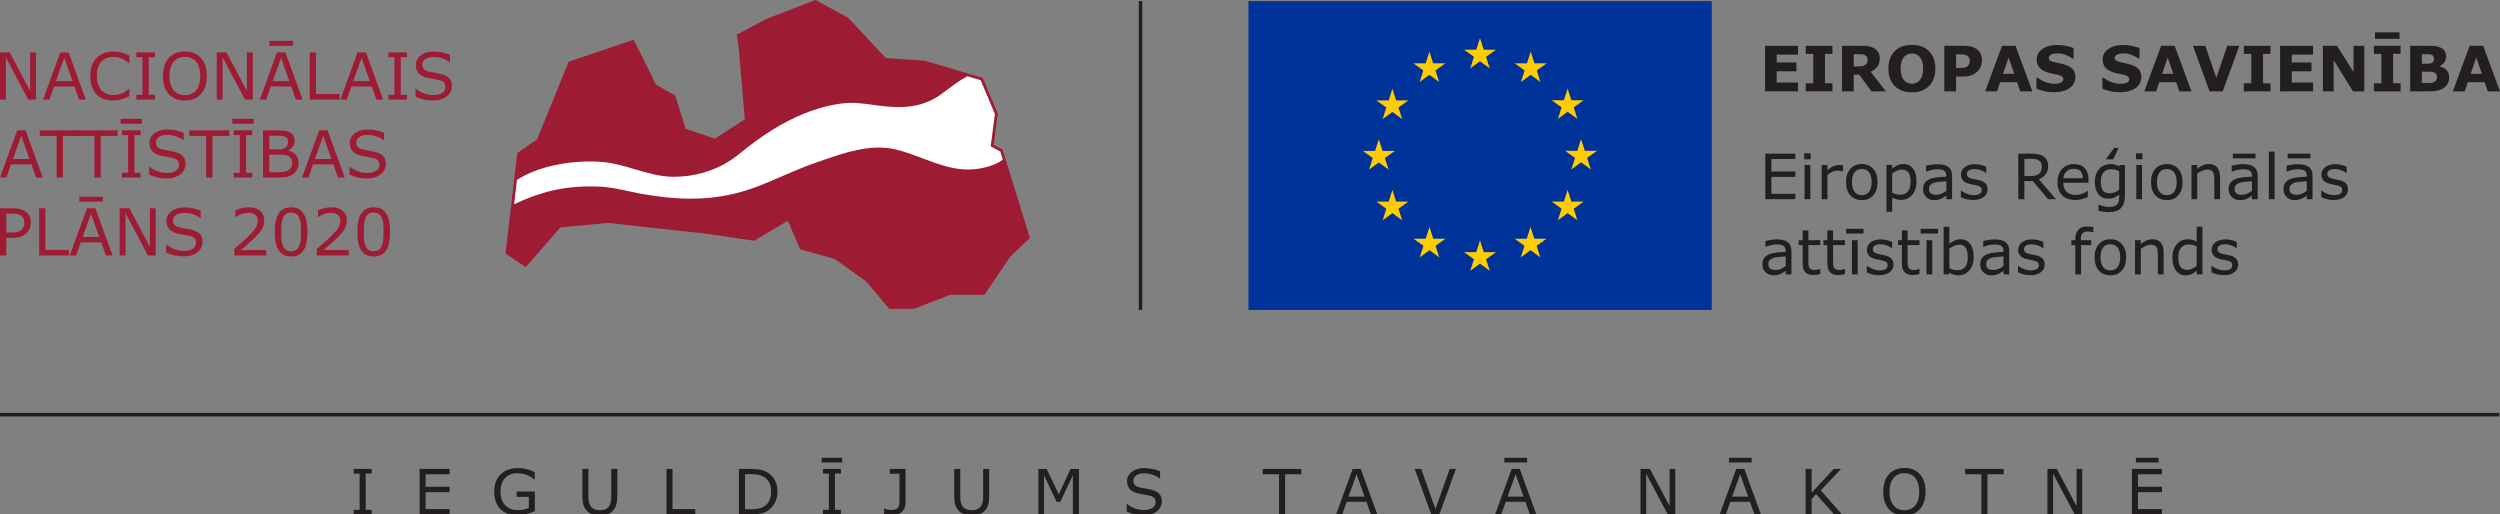 <?xml version="1.0" encoding="utf-8"?>
<!-- Generator: Adobe Illustrator 15.0.2, SVG Export Plug-In . SVG Version: 6.00 Build 0)  -->
<!DOCTYPE svg PUBLIC "-//W3C//DTD SVG 1.0//EN" "http://www.w3.org/TR/2001/REC-SVG-20010904/DTD/svg10.dtd">
<svg version="1.0" id="Layer_1" xmlns="http://www.w3.org/2000/svg" xmlns:xlink="http://www.w3.org/1999/xlink" x="0px" y="0px"
	 width="716.235px" height="147.392px" viewBox="0 0 716.235 147.392" enable-background="new 0 0 716.235 147.392"
	 xml:space="preserve">
<rect x="0" y="0" width="716.235" height="147.392" fill="#808080" stroke="none"/>
<g>
	<g>
		<rect x="357.678" y="0.316" fill="#003399" width="132.725" height="88.482"/>
		<path fill="#003399" d="M424.039,44.561"/>
	</g>
	<g>
		<polygon fill="#FFCC00" points="421.211,19.597 424.012,17.551 426.812,19.597 425.744,16.287 428.592,14.247 425.086,14.247 
			424.012,10.902 422.939,14.252 419.436,14.247 422.281,16.287 		"/>
		<polygon fill="#FFCC00" points="406.717,23.488 409.52,21.445 412.318,23.488 411.254,20.183 414.096,18.138 410.592,18.138 
			409.516,14.792 408.445,18.141 404.939,18.138 407.781,20.183 		"/>
		<polygon fill="#FFCC00" points="398.916,25.421 397.842,28.771 394.336,28.77 397.182,30.812 396.113,34.116 398.916,32.071 
			401.715,34.116 400.65,30.812 403.49,28.77 399.986,28.77 		"/>
		<polygon fill="#FFCC00" points="395.023,46.549 397.822,48.589 396.76,45.284 399.602,43.242 396.096,43.242 395.023,39.894 
			393.953,43.251 390.445,43.242 393.289,45.284 392.225,48.589 		"/>
		<polygon fill="#FFCC00" points="399.986,57.759 398.916,54.41 397.842,57.765 394.336,57.759 397.182,59.807 396.113,63.111 
			398.916,61.063 401.715,63.111 400.65,59.807 403.49,57.759 		"/>
		<polygon fill="#FFCC00" points="410.611,68.388 409.539,65.041 408.469,68.389 404.961,68.388 407.803,70.43 406.742,73.736 
			409.543,71.689 412.338,73.736 411.277,70.43 414.119,68.388 		"/>
		<polygon fill="#FFCC00" points="425.088,72.237 424.016,68.889 422.941,72.237 419.438,72.237 422.281,74.279 421.215,77.584 
			424.018,75.542 426.816,77.584 425.748,74.279 428.592,72.237 		"/>
		<polygon fill="#FFCC00" points="439.562,68.388 438.488,65.041 437.414,68.389 433.916,68.388 436.754,70.43 435.693,73.736 
			438.488,71.689 441.295,73.736 440.227,70.43 443.07,68.388 		"/>
		<polygon fill="#FFCC00" points="450.193,57.759 449.117,54.41 448.039,57.765 444.541,57.759 447.383,59.807 446.316,63.111 
			449.117,61.063 451.916,63.111 450.852,59.807 453.693,57.759 		"/>
		<polygon fill="#FFCC00" points="457.543,43.203 454.039,43.203 452.965,39.852 451.895,43.204 448.385,43.203 451.229,45.246 
			450.164,48.551 452.965,46.503 455.766,48.551 454.695,45.246 		"/>
		<polygon fill="#FFCC00" points="446.316,34.074 449.117,32.03 451.916,34.074 450.852,30.768 453.693,28.726 450.193,28.726 
			449.117,25.38 448.039,28.731 444.541,28.726 447.383,30.768 		"/>
		<polygon fill="#FFCC00" points="438.531,14.795 437.463,18.146 433.955,18.138 436.795,20.188 435.734,23.493 438.537,21.445 
			441.33,23.493 440.268,20.188 443.111,18.138 439.602,18.138 		"/>
	</g>
</g>
<g>
	<g>
		<path fill="#231F20" d="M515.108,26.179h-9.441V13.126h9.441v2.524h-6.093v2.253h5.654v2.524h-5.654v3.227h6.093V26.179z"/>
		<path fill="#231F20" d="M524.987,26.179h-7.645v-2.314h2.139V15.44h-2.139v-2.314h7.645v2.314h-2.139v8.424h2.139V26.179z"/>
		<path fill="#231F20" d="M540.302,26.179h-4.111l-3.551-4.786h-1.56v4.786h-3.349V13.126h5.646c0.771,0,1.435,0.044,1.989,0.131
			c0.556,0.088,1.075,0.278,1.561,0.57c0.491,0.292,0.881,0.671,1.171,1.135c0.289,0.465,0.434,1.048,0.434,1.749
			c0,0.965-0.224,1.751-0.671,2.358c-0.447,0.608-1.085,1.113-1.915,1.517L540.302,26.179z M535.051,17.123
			c0-0.327-0.067-0.607-0.201-0.842c-0.135-0.233-0.365-0.417-0.692-0.552c-0.229-0.094-0.494-0.15-0.798-0.171
			c-0.305-0.021-0.658-0.031-1.062-0.031h-1.218v3.516h1.034c0.537,0,0.987-0.026,1.35-0.079c0.362-0.052,0.667-0.172,0.912-0.359
			c0.233-0.181,0.404-0.381,0.513-0.601C534.997,17.785,535.051,17.491,535.051,17.123z"/>
		<path fill="#231F20" d="M554.469,19.657c0,2.08-0.596,3.732-1.788,4.957s-2.841,1.837-4.944,1.837
			c-2.099,0-3.743-0.612-4.936-1.837s-1.788-2.877-1.788-4.957c0-2.099,0.596-3.757,1.788-4.976s2.837-1.827,4.936-1.827
			c2.092,0,3.737,0.608,4.936,1.827C553.869,15.9,554.469,17.559,554.469,19.657z M550.007,22.962
			c0.327-0.397,0.569-0.866,0.728-1.407c0.157-0.54,0.236-1.176,0.236-1.906c0-0.783-0.091-1.45-0.271-1.999
			c-0.182-0.55-0.418-0.993-0.71-1.333c-0.298-0.351-0.642-0.604-1.03-0.763c-0.389-0.157-0.793-0.236-1.214-0.236
			c-0.427,0-0.829,0.076-1.206,0.228c-0.377,0.152-0.723,0.403-1.038,0.754c-0.293,0.328-0.53,0.779-0.715,1.354
			c-0.184,0.576-0.276,1.244-0.276,2.004c0,0.777,0.09,1.438,0.268,1.985c0.179,0.546,0.413,0.992,0.706,1.337
			c0.292,0.345,0.634,0.599,1.025,0.763c0.392,0.163,0.804,0.245,1.236,0.245s0.844-0.083,1.235-0.25
			C549.372,23.571,549.714,23.312,550.007,22.962z"/>
		<path fill="#231F20" d="M567.812,17.246c0,0.584-0.103,1.155-0.307,1.714c-0.205,0.558-0.497,1.027-0.877,1.407
			c-0.521,0.514-1.1,0.902-1.74,1.166c-0.64,0.263-1.437,0.395-2.389,0.395h-2.095v4.251h-3.366V13.126h5.54
			c0.83,0,1.529,0.071,2.1,0.215c0.569,0.143,1.073,0.357,1.512,0.645c0.526,0.345,0.928,0.786,1.206,1.323
			C567.673,15.847,567.812,16.492,567.812,17.246z M564.331,17.321c0-0.368-0.1-0.684-0.298-0.949s-0.43-0.45-0.692-0.556
			c-0.351-0.14-0.692-0.217-1.025-0.231c-0.334-0.015-0.777-0.022-1.333-0.022h-0.578v3.901h0.964c0.573,0,1.045-0.035,1.416-0.104
			c0.371-0.07,0.682-0.21,0.934-0.42c0.216-0.187,0.372-0.41,0.469-0.669C564.283,18.011,564.331,17.694,564.331,17.321z"/>
		<path fill="#231F20" d="M582.259,26.179h-3.477l-0.909-2.639h-4.831l-0.909,2.639h-3.393l4.822-13.053h3.874L582.259,26.179z
			 M577.063,21.147l-1.605-4.677l-1.606,4.677H577.063z"/>
		<path fill="#231F20" d="M594.584,22.076c0,1.286-0.545,2.331-1.635,3.134c-1.09,0.804-2.57,1.206-4.44,1.206
			c-1.081,0-2.023-0.096-2.827-0.285c-0.804-0.19-1.556-0.431-2.258-0.724v-3.129h0.368c0.696,0.555,1.475,0.981,2.337,1.279
			c0.861,0.298,1.69,0.447,2.485,0.447c0.204,0,0.473-0.018,0.807-0.053c0.333-0.035,0.604-0.094,0.814-0.175
			c0.258-0.105,0.47-0.237,0.636-0.395c0.167-0.158,0.25-0.392,0.25-0.701c0-0.287-0.121-0.534-0.363-0.741
			c-0.243-0.207-0.598-0.366-1.065-0.478c-0.491-0.117-1.01-0.227-1.557-0.329c-0.546-0.103-1.059-0.232-1.538-0.39
			c-1.099-0.356-1.889-0.841-2.371-1.451s-0.724-1.369-0.724-2.274c0-1.216,0.545-2.208,1.635-2.977s2.491-1.153,4.204-1.153
			c0.859,0,1.708,0.084,2.547,0.25c0.838,0.167,1.564,0.376,2.178,0.627v3.007h-0.359c-0.525-0.421-1.17-0.772-1.933-1.057
			c-0.763-0.283-1.542-0.425-2.336-0.425c-0.281,0-0.561,0.02-0.838,0.057c-0.277,0.038-0.545,0.11-0.802,0.215
			c-0.229,0.088-0.424,0.221-0.588,0.399c-0.163,0.178-0.245,0.381-0.245,0.609c0,0.345,0.132,0.609,0.395,0.793
			c0.263,0.185,0.76,0.353,1.49,0.504c0.479,0.1,0.939,0.196,1.381,0.29c0.441,0.093,0.916,0.222,1.425,0.385
			c0.999,0.328,1.736,0.773,2.213,1.337C594.346,20.444,594.584,21.177,594.584,22.076z"/>
		<path fill="#231F20" d="M613.476,22.076c0,1.286-0.545,2.331-1.635,3.134c-1.09,0.804-2.57,1.206-4.44,1.206
			c-1.081,0-2.023-0.096-2.827-0.285c-0.804-0.19-1.556-0.431-2.258-0.724v-3.129h0.368c0.696,0.555,1.475,0.981,2.337,1.279
			c0.861,0.298,1.69,0.447,2.485,0.447c0.204,0,0.473-0.018,0.807-0.053c0.333-0.035,0.604-0.094,0.814-0.175
			c0.258-0.105,0.47-0.237,0.636-0.395c0.167-0.158,0.25-0.392,0.25-0.701c0-0.287-0.121-0.534-0.363-0.741
			c-0.243-0.207-0.598-0.366-1.065-0.478c-0.491-0.117-1.01-0.227-1.557-0.329c-0.546-0.103-1.059-0.232-1.538-0.39
			c-1.099-0.356-1.889-0.841-2.371-1.451s-0.724-1.369-0.724-2.274c0-1.216,0.545-2.208,1.635-2.977s2.491-1.153,4.204-1.153
			c0.859,0,1.708,0.084,2.547,0.25c0.838,0.167,1.564,0.376,2.178,0.627v3.007h-0.359c-0.525-0.421-1.17-0.772-1.933-1.057
			c-0.763-0.283-1.542-0.425-2.336-0.425c-0.281,0-0.561,0.02-0.838,0.057c-0.277,0.038-0.545,0.11-0.802,0.215
			c-0.229,0.088-0.424,0.221-0.588,0.399c-0.163,0.178-0.245,0.381-0.245,0.609c0,0.345,0.132,0.609,0.395,0.793
			c0.263,0.185,0.76,0.353,1.49,0.504c0.479,0.1,0.939,0.196,1.381,0.29c0.441,0.093,0.916,0.222,1.425,0.385
			c0.999,0.328,1.736,0.773,2.213,1.337C613.237,20.444,613.476,21.177,613.476,22.076z"/>
		<path fill="#231F20" d="M627.844,26.179h-3.477l-0.909-2.639h-4.831l-0.909,2.639h-3.393l4.822-13.053h3.874L627.844,26.179z
			 M622.648,21.147l-1.605-4.677l-1.606,4.677H622.648z"/>
		<path fill="#231F20" d="M641.554,13.126l-4.76,13.053h-3.77l-4.761-13.053h3.537l3.155,9.163l3.154-9.163H641.554z"/>
		<path fill="#231F20" d="M650.487,26.179h-7.645v-2.314h2.139V15.44h-2.139v-2.314h7.645v2.314h-2.139v8.424h2.139V26.179z"/>
		<path fill="#231F20" d="M662.673,26.179h-9.441V13.126h9.441v2.524h-6.093v2.253h5.654v2.524h-5.654v3.227h6.093V26.179z"/>
		<path fill="#231F20" d="M677.364,26.179h-3.243l-5.541-8.959v8.959h-3.085V13.126h4.023l4.76,7.478v-7.478h3.086V26.179z"/>
		<path fill="#231F20" d="M687.753,26.179h-7.645v-2.314h2.139V15.44h-2.139v-2.314h7.645v2.314h-2.139v8.424h2.139V26.179z
			 M687.446,11.109h-7.031V9.269h7.031V11.109z"/>
		<path fill="#231F20" d="M701.665,22.182c0,0.631-0.127,1.195-0.382,1.691c-0.254,0.497-0.603,0.909-1.047,1.236
			c-0.515,0.386-1.08,0.66-1.696,0.824c-0.617,0.164-1.398,0.245-2.346,0.245h-5.697V13.126h5.066c1.052,0,1.822,0.035,2.311,0.105
			c0.487,0.069,0.971,0.225,1.45,0.464c0.497,0.252,0.866,0.589,1.109,1.013c0.242,0.424,0.363,0.907,0.363,1.451
			c0,0.631-0.166,1.188-0.499,1.67c-0.334,0.482-0.804,0.857-1.412,1.126v0.07c0.854,0.17,1.53,0.521,2.029,1.052
			C701.415,20.609,701.665,21.311,701.665,22.182z M697.352,16.816c0-0.216-0.054-0.433-0.162-0.648
			c-0.107-0.217-0.299-0.377-0.574-0.482c-0.245-0.094-0.551-0.145-0.916-0.153s-0.878-0.013-1.538-0.013h-0.315v2.761h0.525
			c0.532,0,0.985-0.009,1.359-0.026s0.669-0.075,0.885-0.175c0.304-0.135,0.503-0.309,0.597-0.521
			C697.305,17.344,697.352,17.097,697.352,16.816z M698.167,22.129c0-0.415-0.08-0.735-0.24-0.96s-0.434-0.393-0.818-0.504
			c-0.262-0.076-0.624-0.117-1.085-0.123c-0.46-0.006-0.941-0.009-1.443-0.009h-0.734v3.253h0.244c0.945,0,1.622-0.003,2.03-0.009
			s0.784-0.082,1.129-0.229c0.35-0.146,0.59-0.34,0.722-0.583C698.102,22.724,698.167,22.444,698.167,22.129z"/>
		<path fill="#231F20" d="M716.235,26.179h-3.477l-0.909-2.639h-4.831l-0.909,2.639h-3.393l4.822-13.053h3.874L716.235,26.179z
			 M711.04,21.147l-1.605-4.677l-1.606,4.677H711.04z"/>
	</g>
</g>
<g>
	<g>
		<path fill="#231F20" d="M514.356,57.067h-8.601V44.015h8.601v1.543h-6.864v3.576h6.864v1.543h-6.864v4.848h6.864V57.067z"/>
		<path fill="#231F20" d="M518.748,45.637h-1.858v-1.71h1.858V45.637z M518.643,57.067h-1.647v-9.792h1.647V57.067z"/>
		<path fill="#231F20" d="M528.015,49.072h-0.088c-0.246-0.058-0.484-0.101-0.715-0.127s-0.504-0.039-0.819-0.039
			c-0.509,0-1,0.112-1.473,0.337c-0.474,0.226-0.93,0.517-1.368,0.873v6.951h-1.647v-9.792h1.647v1.446
			c0.655-0.525,1.232-0.898,1.731-1.117c0.5-0.22,1.01-0.329,1.53-0.329c0.286,0,0.493,0.008,0.622,0.022s0.321,0.042,0.579,0.083
			V49.072z"/>
		<path fill="#231F20" d="M537.912,52.176c0,1.596-0.409,2.855-1.228,3.778c-0.818,0.924-1.914,1.386-3.287,1.386
			c-1.386,0-2.485-0.462-3.301-1.386c-0.815-0.923-1.223-2.183-1.223-3.778s0.407-2.856,1.223-3.782
			c0.815-0.927,1.915-1.39,3.301-1.39c1.373,0,2.469,0.463,3.287,1.39C537.503,49.319,537.912,50.58,537.912,52.176z
			 M536.211,52.176c0-1.268-0.248-2.21-0.745-2.827c-0.497-0.616-1.187-0.925-2.068-0.925c-0.895,0-1.589,0.309-2.082,0.925
			c-0.494,0.617-0.741,1.56-0.741,2.827c0,1.228,0.248,2.158,0.745,2.792c0.497,0.635,1.189,0.951,2.078,0.951
			c0.876,0,1.564-0.313,2.064-0.942C535.961,54.349,536.211,53.415,536.211,52.176z"/>
		<path fill="#231F20" d="M549.08,52.054c0,0.794-0.114,1.521-0.342,2.178c-0.229,0.658-0.55,1.215-0.965,1.67
			c-0.386,0.433-0.84,0.768-1.363,1.004c-0.522,0.237-1.076,0.355-1.661,0.355c-0.508,0-0.969-0.056-1.381-0.167
			c-0.411-0.11-0.831-0.283-1.258-0.517v4.103h-1.647V47.275h1.647v1.025c0.438-0.368,0.931-0.676,1.478-0.925
			c0.546-0.248,1.129-0.372,1.749-0.372c1.181,0,2.1,0.445,2.757,1.337S549.08,50.47,549.08,52.054z M547.379,52.097
			c0-1.18-0.201-2.062-0.604-2.647c-0.403-0.584-1.022-0.876-1.858-0.876c-0.474,0-0.95,0.103-1.429,0.307
			c-0.479,0.205-0.938,0.474-1.377,0.807v5.549c0.468,0.211,0.869,0.354,1.206,0.43c0.336,0.076,0.717,0.114,1.144,0.114
			c0.918,0,1.634-0.31,2.147-0.93C547.122,54.23,547.379,53.312,547.379,52.097z"/>
		<path fill="#231F20" d="M559.258,57.067h-1.64v-1.043c-0.146,0.1-0.344,0.238-0.592,0.416c-0.248,0.179-0.489,0.32-0.724,0.426
			c-0.274,0.135-0.59,0.247-0.946,0.337c-0.356,0.091-0.774,0.137-1.254,0.137c-0.883,0-1.63-0.293-2.244-0.877
			c-0.613-0.585-0.92-1.33-0.92-2.235c0-0.742,0.159-1.343,0.478-1.802s0.772-0.819,1.363-1.083c0.596-0.263,1.312-0.44,2.147-0.534
			s1.732-0.164,2.691-0.211v-0.254c0-0.374-0.065-0.684-0.197-0.929c-0.132-0.246-0.32-0.438-0.565-0.579
			c-0.234-0.135-0.515-0.225-0.842-0.271s-0.669-0.07-1.025-0.07c-0.433,0-0.915,0.057-1.446,0.171
			c-0.532,0.114-1.082,0.279-1.648,0.495h-0.088v-1.674c0.321-0.088,0.786-0.185,1.395-0.29c0.607-0.104,1.206-0.157,1.797-0.157
			c0.689,0,1.29,0.057,1.802,0.171c0.511,0.114,0.953,0.309,1.328,0.583c0.368,0.269,0.648,0.616,0.841,1.043
			c0.193,0.427,0.29,0.956,0.29,1.587V57.067z M557.618,54.657v-2.727c-0.503,0.029-1.095,0.073-1.775,0.132
			c-0.681,0.058-1.22,0.143-1.617,0.254c-0.474,0.135-0.856,0.343-1.148,0.627c-0.292,0.283-0.438,0.673-0.438,1.17
			c0,0.562,0.17,0.983,0.509,1.267c0.339,0.284,0.855,0.426,1.552,0.426c0.578,0,1.107-0.113,1.586-0.338
			C556.765,55.243,557.209,54.973,557.618,54.657z"/>
		<path fill="#231F20" d="M569.426,54.245c0,0.894-0.369,1.627-1.108,2.2c-0.74,0.572-1.749,0.859-3.029,0.859
			c-0.725,0-1.39-0.087-1.994-0.259c-0.604-0.173-1.112-0.361-1.521-0.565v-1.85h0.088c0.521,0.392,1.099,0.702,1.736,0.934
			c0.637,0.23,1.247,0.346,1.832,0.346c0.725,0,1.291-0.116,1.7-0.351c0.409-0.233,0.614-0.602,0.614-1.104
			c0-0.386-0.111-0.678-0.333-0.877c-0.223-0.198-0.649-0.368-1.28-0.508c-0.234-0.053-0.539-0.114-0.916-0.185
			c-0.377-0.069-0.721-0.146-1.03-0.228c-0.859-0.228-1.469-0.562-1.828-1.004s-0.539-0.983-0.539-1.626
			c0-0.403,0.084-0.783,0.25-1.14c0.167-0.356,0.42-0.675,0.759-0.956c0.327-0.274,0.743-0.492,1.249-0.652
			c0.505-0.161,1.07-0.241,1.696-0.241c0.584,0,1.176,0.071,1.775,0.215c0.599,0.143,1.097,0.316,1.494,0.521v1.762h-0.088
			c-0.42-0.31-0.932-0.571-1.534-0.784c-0.602-0.214-1.191-0.32-1.771-0.32c-0.602,0-1.11,0.115-1.525,0.347
			c-0.415,0.23-0.622,0.574-0.622,1.029c0,0.403,0.125,0.708,0.377,0.912c0.245,0.205,0.643,0.371,1.192,0.5
			c0.304,0.07,0.644,0.14,1.021,0.21c0.377,0.07,0.69,0.135,0.942,0.193c0.765,0.175,1.355,0.477,1.771,0.902
			C569.219,52.959,569.426,53.532,569.426,54.245z"/>
		<path fill="#231F20" d="M589.028,57.067h-2.253l-4.366-5.189h-2.445v5.189h-1.736V44.015h3.656c0.789,0,1.446,0.051,1.972,0.153
			c0.526,0.103,1,0.285,1.421,0.548c0.473,0.298,0.843,0.674,1.108,1.127c0.266,0.452,0.399,1.026,0.399,1.722
			c0,0.941-0.237,1.729-0.71,2.363c-0.474,0.634-1.126,1.111-1.955,1.433L589.028,57.067z M584.969,47.688
			c0-0.374-0.065-0.706-0.196-0.995c-0.132-0.289-0.35-0.533-0.653-0.731c-0.252-0.17-0.55-0.288-0.895-0.355
			s-0.751-0.101-1.219-0.101h-2.042v4.927h1.753c0.55,0,1.028-0.049,1.438-0.145c0.409-0.097,0.757-0.276,1.044-0.539
			c0.263-0.246,0.457-0.527,0.582-0.847C584.906,48.583,584.969,48.179,584.969,47.688z"/>
		<path fill="#231F20" d="M598.338,52.343h-7.215c0,0.602,0.091,1.126,0.271,1.573c0.182,0.447,0.43,0.814,0.745,1.101
			c0.305,0.28,0.665,0.49,1.083,0.631s0.878,0.21,1.381,0.21c0.666,0,1.337-0.133,2.012-0.398s1.155-0.527,1.442-0.784h0.087v1.797
			c-0.555,0.233-1.122,0.43-1.7,0.587c-0.578,0.158-1.187,0.237-1.823,0.237c-1.625,0-2.894-0.44-3.805-1.319
			c-0.912-0.88-1.367-2.129-1.367-3.748c0-1.602,0.437-2.872,1.311-3.813c0.873-0.94,2.023-1.411,3.449-1.411
			c1.32,0,2.339,0.386,3.055,1.157s1.074,1.867,1.074,3.287V52.343z M596.733,51.08c-0.006-0.864-0.224-1.534-0.653-2.008
			c-0.429-0.473-1.082-0.71-1.959-0.71c-0.883,0-1.585,0.261-2.108,0.78c-0.522,0.521-0.819,1.166-0.89,1.938H596.733z"/>
		<path fill="#231F20" d="M608.779,55.954c0,1.66-0.377,2.879-1.131,3.656c-0.754,0.776-1.914,1.165-3.48,1.165
			c-0.521,0-1.027-0.036-1.521-0.109c-0.493-0.073-0.98-0.177-1.459-0.311v-1.684h0.088c0.269,0.105,0.695,0.235,1.279,0.39
			c0.585,0.155,1.169,0.232,1.754,0.232c0.561,0,1.025-0.067,1.394-0.201c0.368-0.135,0.654-0.321,0.859-0.562
			c0.204-0.228,0.351-0.502,0.438-0.823c0.088-0.322,0.132-0.682,0.132-1.079v-0.894c-0.497,0.397-0.972,0.693-1.425,0.89
			c-0.453,0.195-1.029,0.294-1.731,0.294c-1.169,0-2.097-0.423-2.783-1.267c-0.687-0.845-1.03-2.036-1.03-3.573
			c0-0.841,0.119-1.567,0.355-2.178c0.236-0.611,0.56-1.139,0.969-1.583c0.38-0.414,0.842-0.737,1.385-0.968
			c0.544-0.231,1.084-0.347,1.622-0.347c0.566,0,1.042,0.057,1.425,0.171s0.787,0.288,1.214,0.521l0.105-0.421h1.543V55.954z
			 M607.131,54.376v-5.338c-0.438-0.199-0.846-0.341-1.223-0.426s-0.753-0.127-1.127-0.127c-0.905,0-1.619,0.304-2.139,0.912
			c-0.521,0.607-0.78,1.49-0.78,2.647c0,1.099,0.192,1.932,0.578,2.498s1.026,0.851,1.92,0.851c0.479,0,0.96-0.093,1.442-0.276
			C606.285,54.933,606.728,54.687,607.131,54.376z M606.981,42.375l-1.568,3.279h-2.131l2.394-3.279H606.981z"/>
		<path fill="#231F20" d="M613.793,45.637h-1.858v-1.71h1.858V45.637z M613.688,57.067h-1.647v-9.792h1.647V57.067z"/>
		<path fill="#231F20" d="M625.295,52.176c0,1.596-0.409,2.855-1.228,3.778c-0.818,0.924-1.914,1.386-3.287,1.386
			c-1.386,0-2.485-0.462-3.301-1.386c-0.815-0.923-1.223-2.183-1.223-3.778s0.407-2.856,1.223-3.782
			c0.815-0.927,1.915-1.39,3.301-1.39c1.373,0,2.469,0.463,3.287,1.39C624.886,49.319,625.295,50.58,625.295,52.176z
			 M623.594,52.176c0-1.268-0.248-2.21-0.745-2.827c-0.497-0.616-1.187-0.925-2.068-0.925c-0.895,0-1.589,0.309-2.082,0.925
			c-0.494,0.617-0.741,1.56-0.741,2.827c0,1.228,0.248,2.158,0.745,2.792c0.497,0.635,1.189,0.951,2.078,0.951
			c0.876,0,1.564-0.313,2.064-0.942C623.344,54.349,623.594,53.415,623.594,52.176z"/>
		<path fill="#231F20" d="M636.033,57.067h-1.648v-5.575c0-0.45-0.026-0.872-0.078-1.267c-0.053-0.395-0.149-0.703-0.29-0.925
			c-0.146-0.246-0.356-0.428-0.631-0.548s-0.631-0.18-1.069-0.18c-0.45,0-0.921,0.111-1.411,0.333
			c-0.491,0.222-0.962,0.506-1.412,0.851v7.311h-1.647v-9.792h1.647v1.087c0.515-0.426,1.047-0.76,1.596-0.999
			c0.55-0.239,1.113-0.359,1.692-0.359c1.058,0,1.864,0.318,2.419,0.955c0.556,0.638,0.833,1.555,0.833,2.753V57.067z"/>
		<path fill="#231F20" d="M646.816,57.067h-1.64v-1.043c-0.146,0.1-0.344,0.238-0.592,0.416c-0.248,0.179-0.489,0.32-0.724,0.426
			c-0.274,0.135-0.59,0.247-0.946,0.337c-0.356,0.091-0.774,0.137-1.254,0.137c-0.883,0-1.63-0.293-2.244-0.877
			c-0.613-0.585-0.92-1.33-0.92-2.235c0-0.742,0.159-1.343,0.478-1.802s0.772-0.819,1.363-1.083c0.596-0.263,1.312-0.44,2.147-0.534
			s1.732-0.164,2.691-0.211v-0.254c0-0.374-0.065-0.684-0.197-0.929c-0.132-0.246-0.32-0.438-0.565-0.579
			c-0.234-0.135-0.515-0.225-0.842-0.271s-0.669-0.07-1.025-0.07c-0.433,0-0.915,0.057-1.446,0.171
			c-0.532,0.114-1.082,0.279-1.648,0.495h-0.088v-1.674c0.321-0.088,0.786-0.185,1.395-0.29c0.607-0.104,1.206-0.157,1.797-0.157
			c0.689,0,1.29,0.057,1.802,0.171c0.511,0.114,0.953,0.309,1.328,0.583c0.368,0.269,0.648,0.616,0.841,1.043
			c0.193,0.427,0.29,0.956,0.29,1.587V57.067z M646.202,45.364h-6.505v-1.35h6.505V45.364z M645.177,54.657v-2.727
			c-0.503,0.029-1.095,0.073-1.775,0.132c-0.681,0.058-1.22,0.143-1.617,0.254c-0.474,0.135-0.856,0.343-1.148,0.627
			c-0.292,0.283-0.438,0.673-0.438,1.17c0,0.562,0.17,0.983,0.509,1.267c0.339,0.284,0.855,0.426,1.552,0.426
			c0.578,0,1.107-0.113,1.586-0.338C644.323,55.243,644.768,54.973,645.177,54.657z"/>
		<path fill="#231F20" d="M651.654,57.067h-1.647V43.427h1.647V57.067z"/>
		<path fill="#231F20" d="M662.525,57.067h-1.64v-1.043c-0.146,0.1-0.344,0.238-0.592,0.416c-0.248,0.179-0.489,0.32-0.724,0.426
			c-0.274,0.135-0.59,0.247-0.946,0.337c-0.356,0.091-0.774,0.137-1.254,0.137c-0.883,0-1.63-0.293-2.244-0.877
			c-0.613-0.585-0.92-1.33-0.92-2.235c0-0.742,0.159-1.343,0.478-1.802s0.772-0.819,1.363-1.083c0.596-0.263,1.312-0.44,2.147-0.534
			s1.732-0.164,2.691-0.211v-0.254c0-0.374-0.065-0.684-0.197-0.929c-0.132-0.246-0.32-0.438-0.565-0.579
			c-0.234-0.135-0.515-0.225-0.842-0.271s-0.669-0.07-1.025-0.07c-0.433,0-0.915,0.057-1.446,0.171
			c-0.532,0.114-1.082,0.279-1.648,0.495h-0.088v-1.674c0.321-0.088,0.786-0.185,1.395-0.29c0.607-0.104,1.206-0.157,1.797-0.157
			c0.689,0,1.29,0.057,1.802,0.171c0.511,0.114,0.953,0.309,1.328,0.583c0.368,0.269,0.648,0.616,0.841,1.043
			c0.193,0.427,0.29,0.956,0.29,1.587V57.067z M661.911,45.364h-6.505v-1.35h6.505V45.364z M660.886,54.657v-2.727
			c-0.503,0.029-1.095,0.073-1.775,0.132c-0.681,0.058-1.22,0.143-1.617,0.254c-0.474,0.135-0.856,0.343-1.148,0.627
			c-0.292,0.283-0.438,0.673-0.438,1.17c0,0.562,0.17,0.983,0.509,1.267c0.339,0.284,0.855,0.426,1.552,0.426
			c0.578,0,1.107-0.113,1.586-0.338C660.032,55.243,660.477,54.973,660.886,54.657z"/>
		<path fill="#231F20" d="M672.694,54.245c0,0.894-0.369,1.627-1.108,2.2c-0.74,0.572-1.749,0.859-3.029,0.859
			c-0.725,0-1.39-0.087-1.994-0.259c-0.604-0.173-1.112-0.361-1.521-0.565v-1.85h0.088c0.521,0.392,1.099,0.702,1.736,0.934
			c0.637,0.23,1.247,0.346,1.832,0.346c0.725,0,1.291-0.116,1.7-0.351c0.409-0.233,0.614-0.602,0.614-1.104
			c0-0.386-0.111-0.678-0.333-0.877c-0.223-0.198-0.649-0.368-1.28-0.508c-0.234-0.053-0.539-0.114-0.916-0.185
			c-0.377-0.069-0.721-0.146-1.03-0.228c-0.859-0.228-1.469-0.562-1.828-1.004s-0.539-0.983-0.539-1.626
			c0-0.403,0.084-0.783,0.25-1.14c0.167-0.356,0.42-0.675,0.759-0.956c0.327-0.274,0.743-0.492,1.249-0.652
			c0.505-0.161,1.07-0.241,1.696-0.241c0.584,0,1.176,0.071,1.775,0.215c0.599,0.143,1.097,0.316,1.494,0.521v1.762h-0.088
			c-0.42-0.31-0.932-0.571-1.534-0.784c-0.602-0.214-1.191-0.32-1.771-0.32c-0.602,0-1.11,0.115-1.525,0.347
			c-0.415,0.23-0.622,0.574-0.622,1.029c0,0.403,0.125,0.708,0.377,0.912c0.245,0.205,0.643,0.371,1.192,0.5
			c0.304,0.07,0.644,0.14,1.021,0.21c0.377,0.07,0.69,0.135,0.942,0.193c0.765,0.175,1.355,0.477,1.771,0.902
			C672.487,52.959,672.694,53.532,672.694,54.245z"/>
		<path fill="#231F20" d="M513.234,78.611h-1.64v-1.043c-0.146,0.1-0.344,0.237-0.592,0.416s-0.489,0.32-0.724,0.425
			c-0.274,0.135-0.59,0.247-0.946,0.338s-0.774,0.136-1.254,0.136c-0.883,0-1.63-0.292-2.244-0.876
			c-0.613-0.585-0.92-1.33-0.92-2.235c0-0.742,0.159-1.343,0.478-1.802s0.772-0.819,1.363-1.083c0.596-0.263,1.312-0.44,2.147-0.534
			s1.732-0.164,2.691-0.211v-0.254c0-0.374-0.065-0.684-0.197-0.929c-0.132-0.246-0.32-0.438-0.565-0.579
			c-0.234-0.135-0.515-0.225-0.842-0.271s-0.669-0.07-1.025-0.07c-0.433,0-0.915,0.057-1.446,0.171
			c-0.532,0.114-1.082,0.279-1.648,0.495h-0.088V69.03c0.321-0.088,0.786-0.185,1.395-0.29c0.607-0.104,1.206-0.157,1.797-0.157
			c0.689,0,1.29,0.057,1.802,0.171c0.511,0.114,0.953,0.309,1.328,0.583c0.368,0.269,0.648,0.616,0.841,1.043
			c0.193,0.427,0.29,0.956,0.29,1.587V78.611z M511.595,76.201v-2.727c-0.503,0.029-1.095,0.073-1.775,0.132
			c-0.681,0.058-1.22,0.143-1.617,0.254c-0.474,0.135-0.856,0.343-1.148,0.627c-0.292,0.283-0.438,0.673-0.438,1.17
			c0,0.562,0.17,0.983,0.509,1.267c0.339,0.284,0.855,0.426,1.552,0.426c0.578,0,1.107-0.113,1.586-0.338
			C510.741,76.787,511.186,76.517,511.595,76.201z"/>
		<path fill="#231F20" d="M521.491,78.523c-0.31,0.082-0.647,0.149-1.013,0.202s-0.69,0.078-0.978,0.078
			c-0.999,0-1.759-0.268-2.278-0.807c-0.521-0.537-0.78-1.398-0.78-2.585v-5.207h-1.113v-1.386h1.113v-2.813h1.647v2.813h3.401
			v1.386h-3.401v4.462c0,0.514,0.012,0.916,0.035,1.205s0.105,0.56,0.245,0.811c0.129,0.234,0.306,0.405,0.531,0.514
			c0.225,0.107,0.568,0.162,1.029,0.162c0.27,0,0.55-0.04,0.842-0.119c0.292-0.078,0.503-0.145,0.631-0.197h0.088V78.523z"/>
		<path fill="#231F20" d="M528.566,78.523c-0.31,0.082-0.647,0.149-1.013,0.202s-0.69,0.078-0.978,0.078
			c-0.999,0-1.759-0.268-2.278-0.807c-0.521-0.537-0.78-1.398-0.78-2.585v-5.207h-1.113v-1.386h1.113v-2.813h1.647v2.813h3.401
			v1.386h-3.401v4.462c0,0.514,0.012,0.916,0.035,1.205s0.105,0.56,0.245,0.811c0.129,0.234,0.306,0.405,0.531,0.514
			c0.225,0.107,0.568,0.162,1.029,0.162c0.27,0,0.55-0.04,0.842-0.119c0.292-0.078,0.503-0.145,0.631-0.197h0.088V78.523z"/>
		<path fill="#231F20" d="M533.896,66.908h-4.997v-1.35h4.997V66.908z M532.222,78.611h-1.647v-9.792h1.647V78.611z"/>
		<path fill="#231F20" d="M542.479,75.789c0,0.894-0.369,1.627-1.108,2.2c-0.74,0.572-1.749,0.858-3.029,0.858
			c-0.725,0-1.39-0.086-1.994-0.259c-0.604-0.172-1.112-0.36-1.521-0.564v-1.85h0.088c0.521,0.392,1.099,0.702,1.736,0.934
			c0.637,0.23,1.247,0.346,1.832,0.346c0.725,0,1.291-0.116,1.7-0.351c0.409-0.233,0.614-0.602,0.614-1.104
			c0-0.386-0.111-0.678-0.333-0.877c-0.223-0.198-0.649-0.368-1.28-0.508c-0.234-0.053-0.539-0.114-0.916-0.185
			c-0.377-0.069-0.721-0.146-1.03-0.228c-0.859-0.228-1.469-0.562-1.828-1.004s-0.539-0.983-0.539-1.626
			c0-0.403,0.084-0.783,0.25-1.14c0.167-0.356,0.42-0.675,0.759-0.956c0.327-0.274,0.743-0.492,1.249-0.652
			c0.505-0.161,1.07-0.241,1.696-0.241c0.584,0,1.176,0.071,1.775,0.215c0.599,0.143,1.097,0.316,1.494,0.521v1.762h-0.088
			c-0.42-0.31-0.932-0.571-1.534-0.784c-0.602-0.214-1.191-0.32-1.771-0.32c-0.602,0-1.11,0.115-1.525,0.347
			c-0.415,0.23-0.622,0.574-0.622,1.029c0,0.403,0.125,0.708,0.377,0.912c0.245,0.205,0.643,0.371,1.192,0.5
			c0.304,0.07,0.644,0.14,1.021,0.21c0.377,0.07,0.69,0.135,0.942,0.193c0.765,0.175,1.355,0.477,1.771,0.902
			C542.271,74.503,542.479,75.076,542.479,75.789z"/>
		<path fill="#231F20" d="M549.921,78.523c-0.31,0.082-0.647,0.149-1.013,0.202s-0.69,0.078-0.978,0.078
			c-0.999,0-1.759-0.268-2.278-0.807c-0.521-0.537-0.78-1.398-0.78-2.585v-5.207h-1.113v-1.386h1.113v-2.813h1.647v2.813h3.401
			v1.386h-3.401v4.462c0,0.514,0.012,0.916,0.035,1.205s0.105,0.56,0.245,0.811c0.129,0.234,0.306,0.405,0.531,0.514
			c0.225,0.107,0.568,0.162,1.029,0.162c0.27,0,0.55-0.04,0.842-0.119c0.292-0.078,0.503-0.145,0.631-0.197h0.088V78.523z"/>
		<path fill="#231F20" d="M555.251,66.908h-4.997v-1.35h4.997V66.908z M553.576,78.611h-1.647v-9.792h1.647V78.611z"/>
		<path fill="#231F20" d="M565.455,73.641c0,0.818-0.115,1.555-0.347,2.21c-0.23,0.654-0.542,1.203-0.934,1.647
			c-0.415,0.462-0.871,0.808-1.367,1.038c-0.497,0.231-1.043,0.347-1.64,0.347c-0.555,0-1.04-0.065-1.455-0.197
			s-0.824-0.308-1.228-0.53l-0.104,0.456h-1.543V64.971h1.647v4.874c0.462-0.379,0.953-0.69,1.473-0.934
			c0.521-0.242,1.105-0.363,1.754-0.363c1.157,0,2.07,0.444,2.739,1.332C565.12,70.769,565.455,72.022,565.455,73.641z
			 M563.754,73.685c0-1.169-0.192-2.056-0.578-2.66c-0.386-0.605-1.008-0.907-1.867-0.907c-0.479,0-0.965,0.104-1.455,0.311
			c-0.491,0.208-0.947,0.476-1.368,0.803v5.61c0.468,0.21,0.869,0.356,1.206,0.438c0.336,0.082,0.717,0.122,1.144,0.122
			c0.912,0,1.626-0.299,2.144-0.898C563.496,75.904,563.754,74.965,563.754,73.685z"/>
		<path fill="#231F20" d="M575.634,78.611h-1.64v-1.043c-0.146,0.1-0.344,0.237-0.592,0.416s-0.489,0.32-0.724,0.425
			c-0.274,0.135-0.59,0.247-0.946,0.338s-0.774,0.136-1.254,0.136c-0.883,0-1.63-0.292-2.244-0.876
			c-0.613-0.585-0.92-1.33-0.92-2.235c0-0.742,0.159-1.343,0.478-1.802s0.772-0.819,1.363-1.083c0.596-0.263,1.312-0.44,2.147-0.534
			s1.732-0.164,2.691-0.211v-0.254c0-0.374-0.065-0.684-0.197-0.929c-0.132-0.246-0.32-0.438-0.565-0.579
			c-0.234-0.135-0.515-0.225-0.842-0.271s-0.669-0.07-1.025-0.07c-0.433,0-0.915,0.057-1.446,0.171
			c-0.532,0.114-1.082,0.279-1.648,0.495h-0.088V69.03c0.321-0.088,0.786-0.185,1.395-0.29c0.607-0.104,1.206-0.157,1.797-0.157
			c0.689,0,1.29,0.057,1.802,0.171c0.511,0.114,0.953,0.309,1.328,0.583c0.368,0.269,0.648,0.616,0.841,1.043
			c0.193,0.427,0.29,0.956,0.29,1.587V78.611z M573.994,76.201v-2.727c-0.503,0.029-1.095,0.073-1.775,0.132
			c-0.681,0.058-1.22,0.143-1.617,0.254c-0.474,0.135-0.856,0.343-1.148,0.627c-0.292,0.283-0.438,0.673-0.438,1.17
			c0,0.562,0.17,0.983,0.509,1.267c0.339,0.284,0.855,0.426,1.552,0.426c0.578,0,1.107-0.113,1.586-0.338
			C573.141,76.787,573.585,76.517,573.994,76.201z"/>
		<path fill="#231F20" d="M585.802,75.789c0,0.894-0.369,1.627-1.108,2.2c-0.74,0.572-1.749,0.858-3.029,0.858
			c-0.725,0-1.39-0.086-1.994-0.259c-0.604-0.172-1.112-0.36-1.521-0.564v-1.85h0.088c0.521,0.392,1.099,0.702,1.736,0.934
			c0.637,0.23,1.247,0.346,1.832,0.346c0.725,0,1.291-0.116,1.7-0.351c0.409-0.233,0.614-0.602,0.614-1.104
			c0-0.386-0.111-0.678-0.333-0.877c-0.223-0.198-0.649-0.368-1.28-0.508c-0.234-0.053-0.539-0.114-0.916-0.185
			c-0.377-0.069-0.721-0.146-1.03-0.228c-0.859-0.228-1.469-0.562-1.828-1.004s-0.539-0.983-0.539-1.626
			c0-0.403,0.084-0.783,0.25-1.14c0.167-0.356,0.42-0.675,0.759-0.956c0.327-0.274,0.743-0.492,1.249-0.652
			c0.505-0.161,1.07-0.241,1.696-0.241c0.584,0,1.176,0.071,1.775,0.215c0.599,0.143,1.097,0.316,1.494,0.521v1.762h-0.088
			c-0.42-0.31-0.932-0.571-1.534-0.784c-0.602-0.214-1.191-0.32-1.771-0.32c-0.602,0-1.11,0.115-1.525,0.347
			c-0.415,0.23-0.622,0.574-0.622,1.029c0,0.403,0.125,0.708,0.377,0.912c0.245,0.205,0.643,0.371,1.192,0.5
			c0.304,0.07,0.644,0.14,1.021,0.21c0.377,0.07,0.69,0.135,0.942,0.193c0.765,0.175,1.355,0.477,1.771,0.902
			C585.595,74.503,585.802,75.076,585.802,75.789z"/>
		<path fill="#231F20" d="M599.74,66.566h-0.088c-0.182-0.053-0.418-0.106-0.71-0.162s-0.55-0.083-0.771-0.083
			c-0.707,0-1.22,0.156-1.539,0.469c-0.318,0.312-0.478,0.878-0.478,1.696v0.333h2.972v1.386h-2.919v8.406h-1.648v-8.406h-1.113
			v-1.386h1.113v-0.324c0-1.163,0.29-2.056,0.868-2.678c0.579-0.623,1.414-0.934,2.508-0.934c0.368,0,0.699,0.018,0.994,0.052
			c0.296,0.035,0.565,0.076,0.812,0.123V66.566z"/>
		<path fill="#231F20" d="M609.13,73.72c0,1.596-0.409,2.855-1.228,3.778s-1.914,1.385-3.287,1.385
			c-1.386,0-2.485-0.462-3.301-1.385s-1.223-2.183-1.223-3.778s0.407-2.856,1.223-3.782c0.815-0.927,1.915-1.39,3.301-1.39
			c1.373,0,2.469,0.463,3.287,1.39C608.721,70.863,609.13,72.124,609.13,73.72z M607.429,73.72c0-1.268-0.248-2.21-0.745-2.827
			c-0.497-0.616-1.187-0.925-2.068-0.925c-0.895,0-1.589,0.309-2.082,0.925c-0.494,0.617-0.741,1.56-0.741,2.827
			c0,1.228,0.248,2.158,0.745,2.792c0.497,0.635,1.189,0.951,2.078,0.951c0.876,0,1.564-0.313,2.064-0.942
			C607.179,75.893,607.429,74.959,607.429,73.72z"/>
		<path fill="#231F20" d="M619.868,78.611h-1.648v-5.575c0-0.45-0.026-0.872-0.078-1.267c-0.053-0.395-0.149-0.703-0.29-0.925
			c-0.146-0.246-0.356-0.428-0.631-0.548s-0.631-0.18-1.069-0.18c-0.45,0-0.921,0.111-1.411,0.333
			c-0.491,0.222-0.962,0.506-1.412,0.851v7.311h-1.647v-9.792h1.647v1.087c0.515-0.426,1.047-0.76,1.596-0.999
			c0.55-0.239,1.113-0.359,1.692-0.359c1.058,0,1.864,0.318,2.419,0.955c0.556,0.638,0.833,1.555,0.833,2.753V78.611z"/>
		<path fill="#231F20" d="M630.984,78.611h-1.648v-1.025c-0.474,0.409-0.968,0.728-1.481,0.955
			c-0.515,0.229-1.072,0.342-1.675,0.342c-1.169,0-2.097-0.45-2.783-1.35s-1.03-2.147-1.03-3.743c0-0.83,0.119-1.569,0.355-2.218
			s0.557-1.201,0.96-1.657c0.397-0.443,0.86-0.783,1.39-1.017c0.528-0.233,1.076-0.351,1.644-0.351c0.515,0,0.97,0.054,1.367,0.162
			s0.815,0.276,1.254,0.504v-4.243h1.648V78.611z M629.336,76.201v-5.619c-0.444-0.199-0.842-0.337-1.192-0.412
			c-0.351-0.076-0.733-0.114-1.148-0.114c-0.923,0-1.643,0.321-2.156,0.964c-0.515,0.644-0.771,1.555-0.771,2.735
			c0,1.163,0.198,2.047,0.596,2.652c0.397,0.604,1.035,0.907,1.911,0.907c0.468,0,0.941-0.104,1.421-0.312
			C628.474,76.796,628.921,76.528,629.336,76.201z"/>
		<path fill="#231F20" d="M641.223,75.789c0,0.894-0.369,1.627-1.108,2.2c-0.74,0.572-1.749,0.858-3.029,0.858
			c-0.725,0-1.39-0.086-1.994-0.259c-0.604-0.172-1.112-0.36-1.521-0.564v-1.85h0.088c0.521,0.392,1.099,0.702,1.736,0.934
			c0.637,0.23,1.247,0.346,1.832,0.346c0.725,0,1.291-0.116,1.7-0.351c0.409-0.233,0.614-0.602,0.614-1.104
			c0-0.386-0.111-0.678-0.333-0.877c-0.223-0.198-0.649-0.368-1.28-0.508c-0.234-0.053-0.539-0.114-0.916-0.185
			c-0.377-0.069-0.721-0.146-1.03-0.228c-0.859-0.228-1.469-0.562-1.828-1.004s-0.539-0.983-0.539-1.626
			c0-0.403,0.084-0.783,0.25-1.14c0.167-0.356,0.42-0.675,0.759-0.956c0.327-0.274,0.743-0.492,1.249-0.652
			c0.505-0.161,1.07-0.241,1.696-0.241c0.584,0,1.176,0.071,1.775,0.215c0.599,0.143,1.097,0.316,1.494,0.521v1.762h-0.088
			c-0.42-0.31-0.932-0.571-1.534-0.784c-0.602-0.214-1.191-0.32-1.771-0.32c-0.602,0-1.11,0.115-1.525,0.347
			c-0.415,0.23-0.622,0.574-0.622,1.029c0,0.403,0.125,0.708,0.377,0.912c0.245,0.205,0.643,0.371,1.192,0.5
			c0.304,0.07,0.644,0.14,1.021,0.21c0.377,0.07,0.69,0.135,0.942,0.193c0.765,0.175,1.355,0.477,1.771,0.902
			C641.016,74.503,641.223,75.076,641.223,75.789z"/>
	</g>
</g>
<g>
	<g>
		<path fill="#231F20" d="M106.483,147.392h-5.154v-1.332h1.709v-10.389h-1.709v-1.332h5.154v1.332h-1.709v10.389h1.709V147.392z"/>
		<path fill="#231F20" d="M128.81,147.392h-8.6v-13.053h8.6v1.543h-6.864v3.576h6.864v1.543h-6.864v4.848h6.864V147.392z"/>
		<path fill="#231F20" d="M153.222,146.428c-0.713,0.327-1.492,0.612-2.336,0.854c-0.844,0.242-1.661,0.363-2.45,0.363
			c-1.017,0-1.949-0.14-2.796-0.421c-0.847-0.28-1.569-0.701-2.165-1.262c-0.602-0.567-1.067-1.275-1.394-2.126
			s-0.491-1.846-0.491-2.985c0-2.086,0.609-3.732,1.828-4.939s2.892-1.811,5.019-1.811c0.742,0,1.5,0.09,2.275,0.268
			c0.774,0.179,1.609,0.48,2.503,0.907v2.061h-0.158c-0.181-0.141-0.444-0.324-0.789-0.553c-0.345-0.228-0.684-0.418-1.017-0.569
			c-0.403-0.182-0.86-0.332-1.372-0.452c-0.512-0.119-1.091-0.18-1.74-0.18c-1.461,0-2.617,0.47-3.467,1.407
			c-0.85,0.938-1.275,2.208-1.275,3.809c0,1.689,0.444,3.003,1.333,3.941c0.888,0.938,2.098,1.406,3.629,1.406
			c0.561,0,1.121-0.056,1.679-0.166c0.558-0.111,1.047-0.255,1.468-0.43v-3.2h-3.498v-1.525h5.216V146.428z"/>
		<path fill="#231F20" d="M176.855,142.149c0,0.946-0.104,1.772-0.312,2.477s-0.548,1.29-1.021,1.758
			c-0.45,0.444-0.976,0.769-1.578,0.973c-0.602,0.205-1.303,0.307-2.104,0.307c-0.818,0-1.531-0.108-2.139-0.324
			c-0.608-0.216-1.12-0.534-1.534-0.955c-0.474-0.479-0.814-1.058-1.021-1.736c-0.208-0.678-0.311-1.511-0.311-2.498v-7.811h1.736
			v7.898c0,0.707,0.048,1.265,0.145,1.674c0.096,0.409,0.258,0.78,0.486,1.113c0.257,0.38,0.606,0.667,1.048,0.859
			c0.441,0.192,0.971,0.289,1.591,0.289c0.625,0,1.157-0.095,1.596-0.285c0.438-0.189,0.789-0.478,1.052-0.863
			c0.228-0.333,0.39-0.714,0.487-1.144c0.096-0.43,0.145-0.963,0.145-1.6v-7.942h1.736V142.149z"/>
		<path fill="#231F20" d="M199.198,147.392h-8.258v-13.053h1.736v11.51h6.522V147.392z"/>
		<path fill="#231F20" d="M222.734,140.878c0,1.187-0.258,2.262-0.776,3.227c-0.517,0.964-1.205,1.712-2.064,2.244
			c-0.596,0.368-1.261,0.634-1.994,0.798c-0.733,0.163-1.699,0.245-2.897,0.245h-3.296v-13.053h3.261
			c1.274,0,2.287,0.092,3.038,0.275c0.751,0.185,1.387,0.438,1.907,0.759c0.888,0.555,1.581,1.294,2.078,2.218
			S222.734,139.61,222.734,140.878z M220.92,140.852c0-1.022-0.178-1.885-0.535-2.586c-0.357-0.701-0.889-1.253-1.596-1.656
			c-0.514-0.293-1.061-0.496-1.639-0.609c-0.579-0.114-1.271-0.171-2.078-0.171h-1.63v10.072h1.63c0.835,0,1.565-0.062,2.187-0.185
			c0.623-0.122,1.194-0.351,1.714-0.684c0.649-0.415,1.135-0.961,1.459-1.639C220.758,142.716,220.92,141.869,220.92,140.852z"/>
		<path fill="#231F20" d="M241.282,132.506h-5.891v-1.35h5.891V132.506z M240.914,147.392h-5.154v-1.332h1.709v-10.389h-1.709
			v-1.332h5.154v1.332h-1.709v10.389h1.709V147.392z"/>
		<path fill="#231F20" d="M259.427,143.999c0,1.146-0.349,2.028-1.047,2.647c-0.699,0.619-1.635,0.93-2.81,0.93
			c-0.281,0-0.655-0.025-1.122-0.075c-0.468-0.05-0.859-0.109-1.175-0.18v-1.622h0.096c0.24,0.082,0.535,0.167,0.886,0.255
			s0.71,0.131,1.078,0.131c0.538,0,0.966-0.061,1.284-0.184s0.554-0.298,0.706-0.526c0.158-0.233,0.259-0.52,0.303-0.858
			s0.066-0.73,0.066-1.175v-7.618h-2.762v-1.385h4.497V143.999z"/>
		<path fill="#231F20" d="M283.401,142.149c0,0.946-0.104,1.772-0.312,2.477s-0.548,1.29-1.021,1.758
			c-0.45,0.444-0.976,0.769-1.578,0.973c-0.602,0.205-1.303,0.307-2.104,0.307c-0.818,0-1.531-0.108-2.139-0.324
			c-0.608-0.216-1.12-0.534-1.534-0.955c-0.474-0.479-0.814-1.058-1.021-1.736c-0.208-0.678-0.311-1.511-0.311-2.498v-7.811h1.736
			v7.898c0,0.707,0.048,1.265,0.145,1.674c0.096,0.409,0.258,0.78,0.486,1.113c0.257,0.38,0.606,0.667,1.048,0.859
			c0.441,0.192,0.971,0.289,1.591,0.289c0.625,0,1.157-0.095,1.596-0.285c0.438-0.189,0.789-0.478,1.052-0.863
			c0.228-0.333,0.39-0.714,0.487-1.144c0.096-0.43,0.145-0.963,0.145-1.6v-7.942h1.736V142.149z"/>
		<path fill="#231F20" d="M309.111,147.392h-1.736v-11.247l-3.629,7.653h-1.035l-3.603-7.653v11.247h-1.622v-13.053h2.367
			l3.48,7.267l3.366-7.267h2.411V147.392z"/>
		<path fill="#231F20" d="M332.875,143.666c0,0.509-0.118,1.011-0.355,1.508c-0.236,0.497-0.568,0.917-0.995,1.263
			c-0.468,0.374-1.013,0.666-1.635,0.876c-0.622,0.211-1.372,0.315-2.249,0.315c-0.941,0-1.787-0.087-2.538-0.263
			c-0.751-0.175-1.516-0.436-2.292-0.78v-2.174h0.123c0.661,0.549,1.423,0.973,2.288,1.271c0.865,0.298,1.677,0.446,2.437,0.446
			c1.075,0,1.913-0.201,2.512-0.604c0.599-0.403,0.898-0.941,0.898-1.613c0-0.578-0.142-1.005-0.425-1.279
			c-0.283-0.275-0.714-0.488-1.293-0.641c-0.438-0.116-0.913-0.213-1.424-0.289c-0.512-0.076-1.054-0.172-1.626-0.289
			c-1.157-0.246-2.015-0.665-2.573-1.258c-0.558-0.594-0.837-1.366-0.837-2.319c0-1.093,0.462-1.988,1.385-2.687
			s2.095-1.048,3.515-1.048c0.917,0,1.759,0.088,2.525,0.264c0.766,0.175,1.443,0.392,2.034,0.648v2.051h-0.123
			c-0.497-0.421-1.15-0.77-1.959-1.047c-0.81-0.278-1.638-0.417-2.485-0.417c-0.929,0-1.676,0.193-2.24,0.579
			s-0.846,0.882-0.846,1.49c0,0.543,0.14,0.97,0.421,1.279c0.28,0.311,0.774,0.547,1.481,0.71c0.374,0.082,0.906,0.182,1.595,0.299
			c0.689,0.116,1.274,0.236,1.753,0.359c0.97,0.257,1.701,0.646,2.191,1.166C332.63,142.003,332.875,142.73,332.875,143.666z"/>
		<path fill="#231F20" d="M372.829,135.882h-4.664v11.51h-1.735v-11.51h-4.664v-1.543h11.063V135.882z"/>
		<path fill="#231F20" d="M394.594,147.392h-1.85l-1.28-3.638h-5.646l-1.279,3.638h-1.763l4.752-13.053h2.314L394.594,147.392z
			 M390.93,142.264l-2.288-6.408l-2.297,6.408H390.93z"/>
		<path fill="#231F20" d="M417.113,134.339l-4.751,13.053h-2.314l-4.752-13.053h1.858l4.095,11.483l4.094-11.483H417.113z"/>
		<path fill="#231F20" d="M440.158,147.392h-1.85l-1.28-3.638h-5.646l-1.279,3.638h-1.763l4.752-13.053h2.314L440.158,147.392z
			 M437.502,132.506h-6.505v-1.35h6.505V132.506z M436.494,142.264l-2.288-6.408l-2.297,6.408H436.494z"/>
		<path fill="#231F20" d="M479.954,147.392h-2.147l-6.189-11.677v11.677h-1.622v-13.053h2.691l5.646,10.659v-10.659h1.622V147.392z"
			/>
		<path fill="#231F20" d="M504.489,147.392h-1.85l-1.28-3.638h-5.646l-1.279,3.638h-1.763l4.752-13.053h2.314L504.489,147.392z
			 M501.833,132.506h-6.505v-1.35h6.505V132.506z M500.825,142.264l-2.288-6.408l-2.297,6.408H500.825z"/>
		<path fill="#231F20" d="M527.736,147.392h-2.253l-5.164-5.812l-1.297,1.386v4.427h-1.736v-13.053h1.736v6.812l6.338-6.812h2.104
			l-5.829,6.136L527.736,147.392z"/>
		<path fill="#231F20" d="M550.01,135.838c0.531,0.584,0.938,1.3,1.223,2.147c0.283,0.848,0.425,1.809,0.425,2.884
			s-0.145,2.038-0.434,2.889s-0.694,1.56-1.214,2.126c-0.538,0.591-1.174,1.034-1.907,1.332c-0.733,0.299-1.57,0.447-2.512,0.447
			c-0.917,0-1.752-0.151-2.503-0.456c-0.751-0.304-1.389-0.745-1.915-1.323s-0.931-1.289-1.214-2.13
			c-0.284-0.842-0.426-1.803-0.426-2.885c0-1.063,0.141-2.018,0.421-2.862c0.28-0.844,0.689-1.567,1.228-2.169
			c0.515-0.573,1.152-1.012,1.915-1.315s1.595-0.456,2.494-0.456c0.936,0,1.775,0.153,2.521,0.461
			C548.856,134.834,549.489,135.271,550.01,135.838z M549.852,140.869c0-1.694-0.38-3.002-1.14-3.923
			c-0.76-0.92-1.797-1.381-3.112-1.381c-1.326,0-2.368,0.461-3.125,1.381c-0.757,0.921-1.135,2.229-1.135,3.923
			c0,1.713,0.386,3.023,1.156,3.932c0.771,0.909,1.807,1.363,3.104,1.363c1.298,0,2.331-0.454,3.1-1.363
			C549.467,143.893,549.852,142.582,549.852,140.869z"/>
		<path fill="#231F20" d="M574.054,135.882h-4.664v11.51h-1.735v-11.51h-4.664v-1.543h11.063V135.882z"/>
		<path fill="#231F20" d="M596.538,147.392h-2.147l-6.189-11.677v11.677h-1.622v-13.053h2.691l5.646,10.659v-10.659h1.622V147.392z"
			/>
		<path fill="#231F20" d="M619.382,147.392h-8.601v-13.053h8.601v1.543h-6.864v3.576h6.864v1.543h-6.864v4.848h6.864V147.392z
			 M618.435,132.506h-6.505v-1.35h6.505V132.506z"/>
	</g>
</g>
<g>
	<rect x="326.252" y="0.313" fill="#231F20" width="1" height="88.485"/>
</g>
<g>
	<rect x="-0.248" y="118.299" fill="#231F20" width="716.283" height="1"/>
</g>
<g>
	<g>
		<polygon fill="#9E1B34" points="287.24,42.879 284.686,41.487 285.845,32.531 281.549,22.31 264.855,17.385 253.789,16.629 
			242.896,5.007 233.633,0 219.604,5.391 211.079,9.911 211.633,13.664 213.389,34.16 204.83,39.712 196.454,36.932 193.447,27.354 
			187.91,24.264 185.879,20.051 181.535,11.376 162.912,17.695 153.869,39.932 148.195,43.857 144.84,72.633 150.617,76.518 
			160.564,65.13 174.172,63.873 201.827,66.899 216.064,68.971 225.715,63.231 229.225,71.394 239.211,74.227 248.139,80.619 
			254.771,88.482 261.809,88.477 272.245,84.451 282.036,84.451 289.471,73.497 295.057,68.165 		"/>
		<path fill="#FFFFFF" d="M285.029,32.646l-1.13,8.739l-0.069,0.539l0.479,0.261l2.269,1.239l0.727,2.335
			c-2.333,1.702-5.977,2.745-9.856,2.807c-4.411,0.073-8.867-1.6-13.147-3.211c-2.626-0.99-5.343-2.013-8.009-2.607
			c-6.991-1.564-14.426,1.025-20.98,3.311c-0.607,0.211-1.21,0.422-1.811,0.63c-3.18,1.09-6.271,2.438-9.261,3.735
			c-4.588,1.995-9.335,4.058-14.425,5.2c-7.789,1.752-15.762,1.731-25.853-0.062c-1.276-0.226-2.587-0.51-3.854-0.785
			c-2.818-0.609-5.736-1.242-8.613-1.333c-4.875-0.149-9.106,0.199-12.949,1.072c-3.613,0.814-7.672,2.259-11.257,3.987l0.815-6.981
			c7.475-4.74,17.965-5.716,24.758-5.089c3,0.275,6.044,1.175,8.984,2.045c3.587,1.055,7.293,2.153,11.021,2.165
			c0.039,0,0.078,0,0.119,0c6.989,0,13.611-2.285,18.664-6.442c6.547-5.391,12.623-9.182,18.572-11.596
			c3.816-1.55,7.621-2.561,11.308-3.006c2.877-0.343,5.866,0.064,8.765,0.463c0.51,0.067,1.021,0.141,1.525,0.202
			c5.752,0.738,11.854,0.882,17.49-3.035c0.842-0.589,1.67-1.213,2.471-1.816c1.699-1.283,3.455-2.604,5.385-3.568l3.793,1.125
			L285.029,32.646z"/>
		<path fill="#9E1B34" d="M148.945,44.309l5.375-3.724l0.197-0.135l0.089-0.22l8.905-21.899l17.621-5.982l4.029,8.045l2.029,4.216
			l0.11,0.226l0.216,0.123l5.269,2.936l2.911,9.275l0.119,0.387l0.386,0.129l8.373,2.78l0.368,0.12l0.317-0.208l8.56-5.552
			l0.4-0.258l-0.041-0.475l-1.753-20.496l-0.005-0.023l-0.002-0.026l-0.473-3.196l7.986-4.233l13.641-5.244l8.834,4.772
			l10.801,11.525l0.215,0.229l0.312,0.023l10.979,0.747l11.715,3.46c-1.775,0.952-3.394,2.171-4.967,3.357
			c-0.797,0.601-1.625,1.225-2.455,1.805c-5.49,3.817-11.473,3.674-17.118,2.947c-0.504-0.064-1.015-0.135-1.524-0.205
			c-2.928-0.398-5.953-0.812-8.9-0.46c-3.729,0.451-7.582,1.471-11.443,3.041c-6,2.432-12.122,6.249-18.709,11.675
			c-4.982,4.102-11.535,6.325-18.443,6.325c-3.654-0.012-7.325-1.099-10.875-2.147c-2.963-0.876-6.031-1.781-9.084-2.062
			c-6.767-0.621-17.168,0.331-24.731,4.948L148.945,44.309z"/>
		<path fill="#9E1B34" d="M288.92,72.92l-0.062,0.062l-0.047,0.067l-7.191,10.605h-9.374h-0.144l-0.141,0.053l-10.303,3.979
			l-6.516,0.006l-6.398-7.585l-0.065-0.076l-0.079-0.056l-8.924-6.393l-0.113-0.085l-0.133-0.035l-9.625-2.728l-3.361-7.816
			l-0.357-0.829l-0.78,0.466l-9.404,5.587l-13.962-2.027h-0.013l-0.015-0.003l-27.653-3.026l-0.077-0.009l-0.08,0.009l-13.611,1.254
			l-0.314,0.029l-0.209,0.24l-9.49,10.86l-4.791-3.226l1.529-13.119c3.624-1.775,7.771-3.264,11.447-4.093
			c3.796-0.861,7.988-1.207,12.818-1.058c2.831,0.085,5.721,0.715,8.516,1.318c1.271,0.278,2.588,0.562,3.871,0.791
			c10.162,1.805,18.205,1.822,26.064,0.056c5.139-1.151,9.907-3.226,14.521-5.232c2.979-1.295,6.059-2.634,9.225-3.721
			c0.594-0.205,1.203-0.413,1.806-0.63c6.492-2.259,13.846-4.825,20.696-3.293c2.627,0.586,5.324,1.603,7.936,2.584
			c4.326,1.632,8.798,3.322,13.339,3.246c1.915-0.026,6.585-0.369,10.013-2.801l6.686,21.642L288.92,72.92z"/>
	</g>
	<g>
		<g>
			<path fill="#9E1B34" d="M10.318,28.541H8.093l-6.413-12.1v12.1H0V15.015h2.787l5.851,11.048V15.015h1.681V28.541z"/>
			<path fill="#9E1B34" d="M24.582,28.541h-1.918l-1.324-3.771h-5.852l-1.326,3.771h-1.826l4.924-13.526h2.399L24.582,28.541z
				 M20.785,23.227l-2.371-6.642l-2.381,6.642H20.785z"/>
			<path fill="#9E1B34" d="M37.082,27.562c-0.332,0.144-0.635,0.278-0.904,0.404c-0.27,0.129-0.622,0.261-1.057,0.401
				c-0.369,0.114-0.771,0.214-1.207,0.296c-0.432,0.082-0.906,0.123-1.428,0.123c-0.982,0-1.873-0.141-2.678-0.413
				c-0.801-0.275-1.498-0.709-2.092-1.295c-0.584-0.574-1.037-1.307-1.363-2.194c-0.328-0.888-0.492-1.919-0.492-3.094
				c0-1.116,0.16-2.109,0.473-2.988c0.315-0.879,0.771-1.62,1.365-2.227c0.574-0.586,1.27-1.034,2.084-1.345
				c0.814-0.308,1.718-0.463,2.709-0.463c0.729,0,1.453,0.088,2.178,0.264c0.723,0.176,1.529,0.486,2.412,0.926v2.136h-0.137
				c-0.744-0.624-1.483-1.078-2.217-1.362c-0.732-0.284-1.516-0.428-2.354-0.428c-0.684,0-1.299,0.111-1.848,0.331
				c-0.549,0.223-1.036,0.565-1.467,1.031c-0.419,0.454-0.742,1.028-0.977,1.723c-0.233,0.694-0.35,1.494-0.35,2.402
				c0,0.952,0.128,1.77,0.385,2.452c0.259,0.686,0.592,1.242,0.996,1.673c0.424,0.448,0.918,0.779,1.486,0.996
				c0.564,0.214,1.163,0.322,1.791,0.322c0.867,0,1.68-0.149,2.437-0.445c0.757-0.299,1.466-0.744,2.126-1.336h0.127V27.562z"/>
			<path fill="#9E1B34" d="M44.396,28.541h-5.343v-1.38h1.771V16.395h-1.771v-1.38h5.343v1.38h-1.773v10.767h1.773V28.541z"/>
			<path fill="#9E1B34" d="M57.541,16.567c0.551,0.606,0.975,1.348,1.268,2.227c0.295,0.879,0.438,1.875,0.438,2.988
				S59.1,23.895,58.8,24.776c-0.3,0.879-0.721,1.614-1.259,2.203c-0.558,0.612-1.217,1.072-1.976,1.38
				c-0.761,0.308-1.628,0.463-2.602,0.463c-0.952,0-1.817-0.158-2.595-0.472c-0.779-0.313-1.439-0.773-1.986-1.371
				c-0.545-0.601-0.963-1.336-1.256-2.209c-0.295-0.873-0.443-1.869-0.443-2.988c0-1.102,0.146-2.092,0.438-2.968
				c0.289-0.873,0.715-1.623,1.271-2.247c0.529-0.595,1.196-1.046,1.984-1.362c0.791-0.316,1.652-0.472,2.587-0.472
				c0.968,0,1.839,0.158,2.61,0.478C56.346,15.527,57.001,15.981,57.541,16.567z M57.379,21.782c0-1.755-0.396-3.111-1.182-4.066
				c-0.787-0.952-1.863-1.43-3.227-1.43c-1.373,0-2.453,0.478-3.238,1.43c-0.783,0.955-1.176,2.312-1.176,4.066
				c0,1.775,0.399,3.132,1.201,4.075c0.797,0.94,1.869,1.412,3.213,1.412c1.346,0,2.416-0.472,3.211-1.412
				C56.979,24.914,57.379,23.558,57.379,21.782z"/>
			<path fill="#9E1B34" d="M72.422,28.541h-2.227l-6.414-12.1v12.1h-1.68V15.015h2.787l5.853,11.048V15.015h1.681V28.541z"/>
			<path fill="#9E1B34" d="M86.685,28.541h-1.917l-1.328-3.771h-5.848l-1.326,3.771h-1.827l4.922-13.526h2.399L86.685,28.541z
				 M83.932,13.116h-6.738v-1.4h6.738V13.116z M82.888,23.227l-2.373-6.642l-2.379,6.642H82.888z"/>
			<path fill="#9E1B34" d="M97.295,28.541h-8.559V15.015h1.799v11.927h6.76V28.541z"/>
			<path fill="#9E1B34" d="M109.76,28.541h-1.918l-1.324-3.771h-5.854l-1.324,3.771h-1.828l4.924-13.526h2.4L109.76,28.541z
				 M105.962,23.227l-2.372-6.642l-2.379,6.642H105.962z"/>
			<path fill="#9E1B34" d="M116.58,28.541h-5.34v-1.38h1.771V16.395h-1.771v-1.38h5.34v1.38h-1.771v10.767h1.771V28.541z"/>
			<path fill="#9E1B34" d="M129.471,24.68c0,0.527-0.121,1.049-0.365,1.562c-0.246,0.516-0.59,0.952-1.031,1.31
				c-0.485,0.39-1.049,0.691-1.693,0.908c-0.646,0.217-1.423,0.328-2.332,0.328c-0.975,0-1.852-0.091-2.631-0.272
				c-0.777-0.182-1.57-0.451-2.377-0.809v-2.253h0.127c0.687,0.568,1.478,1.008,2.374,1.315c0.896,0.311,1.739,0.466,2.526,0.466
				c1.113,0,1.979-0.211,2.602-0.627c0.62-0.419,0.932-0.976,0.932-1.673c0-0.598-0.147-1.04-0.44-1.327
				c-0.294-0.284-0.741-0.507-1.341-0.662c-0.455-0.123-0.945-0.22-1.477-0.299c-0.529-0.079-1.091-0.182-1.684-0.302
				c-1.2-0.255-2.09-0.688-2.67-1.304c-0.576-0.612-0.865-1.415-0.865-2.402c0-1.134,0.479-2.06,1.436-2.786
				c0.957-0.724,2.172-1.084,3.643-1.084c0.951,0,1.822,0.091,2.617,0.272c0.793,0.182,1.496,0.407,2.107,0.674v2.124h-0.126
				c-0.517-0.437-1.192-0.797-2.032-1.084c-0.838-0.29-1.699-0.434-2.574-0.434c-0.965,0-1.738,0.199-2.324,0.601
				c-0.582,0.398-0.875,0.917-0.875,1.544c0,0.562,0.146,1.008,0.436,1.327c0.291,0.322,0.802,0.568,1.535,0.735
				c0.389,0.088,0.939,0.188,1.652,0.308c0.717,0.123,1.322,0.246,1.818,0.375c1.006,0.267,1.762,0.668,2.271,1.207
				C129.217,22.957,129.471,23.71,129.471,24.68z"/>
		</g>
		<g>
			<path fill="#9E1B34" d="M12.246,50.868H10.33l-1.328-3.771H3.153l-1.327,3.771H0l4.922-13.526H7.32L12.246,50.868z M8.449,45.551
				l-2.372-6.639l-2.38,6.639H8.449z"/>
			<path fill="#9E1B34" d="M22.857,38.938h-4.833v11.93h-1.799v-11.93h-4.834v-1.597h11.466V38.938z"/>
			<path fill="#9E1B34" d="M33.687,38.938h-4.835v11.93h-1.798v-11.93h-4.835v-1.597h11.468V38.938z"/>
			<path fill="#9E1B34" d="M40.652,35.443h-6.105v-1.4h6.105V35.443z M40.271,50.868H34.93v-1.38h1.77V38.722h-1.77v-1.38h5.342
				v1.38H38.5v10.767h1.771V50.868z"/>
			<path fill="#9E1B34" d="M53.163,47.007c0,0.527-0.123,1.046-0.369,1.564c-0.245,0.513-0.589,0.949-1.03,1.307
				c-0.484,0.387-1.049,0.688-1.693,0.908c-0.646,0.22-1.424,0.328-2.332,0.328c-0.974,0-1.852-0.094-2.631-0.275
				c-0.775-0.182-1.568-0.448-2.374-0.809v-2.25h0.126c0.684,0.568,1.477,1.008,2.373,1.315c0.896,0.311,1.736,0.463,2.523,0.463
				c1.113,0,1.982-0.208,2.605-0.627c0.619-0.416,0.928-0.976,0.928-1.67c0-0.601-0.146-1.043-0.439-1.324
				c-0.293-0.287-0.739-0.507-1.338-0.665c-0.456-0.12-0.947-0.22-1.479-0.302c-0.529-0.076-1.092-0.176-1.684-0.299
				c-1.199-0.255-2.09-0.691-2.667-1.304c-0.579-0.615-0.867-1.415-0.867-2.402c0-1.131,0.476-2.06,1.436-2.783
				c0.956-0.724,2.173-1.087,3.644-1.087c0.95,0,1.822,0.091,2.615,0.272s1.498,0.404,2.107,0.674v2.124H52.49
				c-0.516-0.437-1.19-0.797-2.029-1.087c-0.842-0.287-1.699-0.431-2.577-0.431c-0.962,0-1.735,0.199-2.321,0.601
				c-0.584,0.398-0.875,0.914-0.875,1.544c0,0.562,0.145,1.005,0.436,1.324c0.291,0.325,0.804,0.568,1.533,0.738
				c0.39,0.085,0.939,0.188,1.656,0.308c0.714,0.123,1.32,0.246,1.815,0.372c1.007,0.27,1.763,0.671,2.269,1.21
				C52.908,45.284,53.163,46.037,53.163,47.007z"/>
			<path fill="#9E1B34" d="M65.699,38.938h-4.832v11.93h-1.799v-11.93h-4.834v-1.597h11.465V38.938z"/>
			<path fill="#9E1B34" d="M72.666,35.443h-6.104v-1.4h6.104V35.443z M72.287,50.868h-5.342v-1.38h1.77V38.722h-1.77v-1.38h5.342
				v1.38h-1.773v10.767h1.773V50.868z"/>
			<path fill="#9E1B34" d="M85.549,46.708c0,0.671-0.125,1.266-0.381,1.778c-0.254,0.516-0.598,0.94-1.027,1.274
				c-0.508,0.398-1.07,0.683-1.676,0.853c-0.608,0.17-1.382,0.255-2.32,0.255h-4.797V37.342h4.006c0.986,0,1.725,0.035,2.217,0.108
				c0.49,0.073,0.959,0.226,1.41,0.454c0.492,0.261,0.854,0.595,1.078,1.005c0.225,0.407,0.336,0.896,0.336,1.468
				c0,0.639-0.162,1.189-0.49,1.638c-0.326,0.451-0.764,0.814-1.309,1.084v0.076c0.916,0.188,1.637,0.589,2.162,1.201
				C85.285,44.991,85.549,45.768,85.549,46.708z M82.523,40.611c0-0.325-0.055-0.604-0.163-0.826
				c-0.108-0.226-0.286-0.404-0.527-0.545c-0.286-0.164-0.63-0.264-1.036-0.305c-0.405-0.041-0.908-0.059-1.508-0.059h-2.144v3.905
				h2.325c0.563,0,1.012-0.029,1.344-0.085c0.334-0.059,0.644-0.179,0.926-0.36c0.285-0.182,0.488-0.416,0.604-0.703
				C82.465,41.347,82.523,41.004,82.523,40.611z M83.678,46.781c0-0.545-0.082-0.979-0.246-1.301s-0.461-0.595-0.89-0.817
				c-0.29-0.152-0.644-0.249-1.06-0.296c-0.412-0.044-0.918-0.067-1.512-0.067h-2.825v5.033h2.382c0.785,0,1.43-0.041,1.934-0.123
				c0.502-0.082,0.914-0.231,1.234-0.451c0.34-0.234,0.588-0.507,0.748-0.809C83.598,47.648,83.678,47.259,83.678,46.781z"/>
			<path fill="#9E1B34" d="M98.766,50.868h-1.915l-1.329-3.771h-5.85l-1.324,3.771H86.52l4.924-13.526h2.4L98.766,50.868z
				 M94.969,45.551l-2.371-6.639l-2.381,6.639H94.969z"/>
			<path fill="#9E1B34" d="M110.559,47.007c0,0.527-0.123,1.046-0.367,1.564c-0.246,0.513-0.59,0.949-1.03,1.307
				c-0.485,0.387-1.05,0.688-1.694,0.908s-1.422,0.328-2.331,0.328c-0.978,0-1.852-0.094-2.63-0.275
				c-0.78-0.182-1.571-0.448-2.375-0.809v-2.25h0.127c0.683,0.568,1.474,1.008,2.37,1.315c0.897,0.311,1.737,0.463,2.525,0.463
				c1.116,0,1.98-0.208,2.603-0.627c0.62-0.416,0.931-0.976,0.931-1.67c0-0.601-0.146-1.043-0.44-1.324
				c-0.293-0.287-0.738-0.507-1.34-0.665c-0.455-0.12-0.945-0.22-1.475-0.302c-0.53-0.076-1.094-0.176-1.686-0.299
				c-1.201-0.255-2.088-0.691-2.666-1.304c-0.58-0.615-0.867-1.415-0.867-2.402c0-1.131,0.477-2.06,1.432-2.783
				c0.959-0.724,2.174-1.087,3.645-1.087c0.949,0,1.822,0.091,2.617,0.272c0.793,0.182,1.495,0.404,2.107,0.674v2.124h-0.127
				c-0.516-0.437-1.189-0.797-2.029-1.087c-0.84-0.287-1.701-0.431-2.576-0.431c-0.961,0-1.738,0.199-2.322,0.601
				c-0.583,0.398-0.877,0.914-0.877,1.544c0,0.562,0.146,1.005,0.436,1.324c0.292,0.325,0.803,0.568,1.539,0.738
				c0.387,0.085,0.934,0.188,1.65,0.308c0.713,0.123,1.321,0.246,1.814,0.372c1.008,0.27,1.766,0.671,2.273,1.21
				C110.304,45.284,110.559,46.037,110.559,47.007z"/>
		</g>
		<g>
			<path fill="#9E1B34" d="M8.848,63.756c0,0.598-0.105,1.154-0.314,1.667c-0.209,0.51-0.5,0.955-0.875,1.33
				C7.19,67.222,6.64,67.57,6.004,67.802c-0.637,0.234-1.438,0.352-2.41,0.352H1.795v5.039H0V59.666h3.668
				c0.811,0,1.5,0.067,2.064,0.205c0.562,0.138,1.064,0.352,1.498,0.639c0.516,0.349,0.91,0.776,1.191,1.292
				C8.707,62.317,8.848,62.968,8.848,63.756z M6.975,63.8c0-0.466-0.082-0.873-0.244-1.216c-0.164-0.346-0.412-0.627-0.744-0.844
				c-0.291-0.19-0.624-0.325-0.998-0.407c-0.371-0.079-0.844-0.123-1.41-0.123H1.795v5.405h1.52c0.729,0,1.318-0.062,1.77-0.193
				c0.455-0.132,0.826-0.337,1.111-0.624c0.285-0.29,0.485-0.598,0.604-0.917C6.916,64.562,6.975,64.201,6.975,63.8z"/>
			<path fill="#9E1B34" d="M19.775,73.192h-8.557V59.666h1.799v11.93h6.758V73.192z"/>
			<path fill="#9E1B34" d="M32.24,73.192h-1.918l-1.328-3.768h-5.848l-1.326,3.768h-1.827l4.925-13.526h2.398L32.24,73.192z
				 M29.488,57.768h-6.742V56.37h6.742V57.768z M28.443,67.881l-2.373-6.645l-2.379,6.645H28.443z"/>
			<path fill="#9E1B34" d="M44.613,73.192h-2.226l-6.415-12.1v12.1h-1.682V59.666h2.791l5.851,11.048V59.666h1.681V73.192z"/>
			<path fill="#9E1B34" d="M58.039,69.331c0,0.53-0.121,1.052-0.369,1.562c-0.241,0.516-0.587,0.955-1.027,1.31
				c-0.485,0.39-1.053,0.691-1.697,0.911c-0.643,0.217-1.42,0.325-2.328,0.325c-0.977,0-1.852-0.091-2.63-0.272
				c-0.779-0.182-1.571-0.451-2.378-0.809v-2.253h0.129c0.684,0.568,1.476,1.008,2.372,1.318c0.896,0.308,1.735,0.463,2.524,0.463
				c1.115,0,1.98-0.208,2.603-0.627c0.621-0.419,0.931-0.973,0.931-1.673c0-0.598-0.146-1.04-0.439-1.324
				c-0.293-0.287-0.74-0.507-1.341-0.665c-0.454-0.12-0.944-0.22-1.477-0.299c-0.528-0.076-1.091-0.179-1.683-0.299
				c-1.201-0.255-2.091-0.688-2.668-1.304c-0.578-0.615-0.865-1.418-0.865-2.402c0-1.134,0.475-2.062,1.434-2.786
				c0.957-0.724,2.171-1.087,3.643-1.087c0.949,0,1.822,0.091,2.615,0.275c0.794,0.182,1.497,0.404,2.107,0.671v2.127h-0.127
				c-0.514-0.437-1.191-0.8-2.029-1.087c-0.84-0.287-1.699-0.431-2.576-0.431c-0.963,0-1.736,0.199-2.32,0.598
				c-0.584,0.401-0.877,0.917-0.877,1.547c0,0.562,0.145,1.005,0.436,1.324c0.291,0.322,0.805,0.568,1.535,0.738
				c0.387,0.082,0.939,0.185,1.654,0.308s1.321,0.246,1.818,0.372c1.003,0.267,1.76,0.671,2.271,1.21
				C57.786,67.611,58.039,68.364,58.039,69.331z"/>
			<path fill="#9E1B34" d="M76.273,73.192h-9.156v-1.898c0.636-0.542,1.273-1.09,1.91-1.635c0.641-0.545,1.234-1.087,1.787-1.626
				c1.163-1.125,1.959-2.021,2.389-2.684c0.43-0.665,0.645-1.38,0.645-2.15c0-0.7-0.232-1.251-0.695-1.646s-1.11-0.595-1.938-0.595
				c-0.555,0-1.148,0.097-1.793,0.29c-0.641,0.193-1.266,0.492-1.879,0.891h-0.09v-1.91c0.43-0.211,1.003-0.404,1.719-0.58
				c0.72-0.176,1.416-0.261,2.086-0.261c1.388,0,2.475,0.331,3.262,1.002c0.787,0.668,1.184,1.576,1.184,2.719
				c0,0.516-0.066,0.996-0.197,1.441c-0.13,0.445-0.322,0.867-0.576,1.266c-0.234,0.378-0.516,0.747-0.832,1.11
				c-0.318,0.363-0.703,0.765-1.159,1.207c-0.649,0.639-1.317,1.254-2.007,1.852c-0.689,0.595-1.338,1.146-1.936,1.655h7.277V73.192
				z"/>
			<path fill="#9E1B34" d="M88.082,66.428c0,2.426-0.378,4.21-1.141,5.344c-0.76,1.134-1.939,1.705-3.537,1.705
				c-1.623,0-2.809-0.577-3.559-1.726c-0.746-1.151-1.121-2.921-1.121-5.306c0-2.405,0.379-4.181,1.137-5.329
				c0.758-1.146,1.936-1.723,3.543-1.723c1.622,0,2.811,0.583,3.556,1.749C87.709,62.309,88.082,64.069,88.082,66.428z
				 M85.693,70.55c0.212-0.492,0.354-1.069,0.43-1.731s0.115-1.459,0.115-2.391c0-0.923-0.039-1.72-0.115-2.399
				c-0.076-0.677-0.223-1.254-0.439-1.726c-0.211-0.466-0.5-0.817-0.867-1.055s-0.838-0.354-1.412-0.354
				c-0.569,0-1.039,0.117-1.413,0.354c-0.372,0.237-0.669,0.595-0.885,1.072c-0.21,0.448-0.347,1.034-0.423,1.752
				c-0.076,0.721-0.111,1.512-0.111,2.373c0,0.943,0.031,1.734,0.098,2.37c0.067,0.636,0.208,1.204,0.426,1.705
				c0.199,0.475,0.485,0.835,0.85,1.081c0.367,0.252,0.854,0.375,1.459,0.375c0.568,0,1.041-0.12,1.416-0.354
				C85.195,71.385,85.486,71.027,85.693,70.55z"/>
			<path fill="#9E1B34" d="M99.93,73.192h-9.16v-1.898c0.639-0.542,1.276-1.09,1.915-1.635c0.638-0.545,1.233-1.087,1.786-1.626
				c1.162-1.125,1.958-2.021,2.389-2.684c0.43-0.665,0.646-1.38,0.646-2.15c0-0.7-0.234-1.251-0.696-1.646
				c-0.468-0.396-1.11-0.595-1.94-0.595c-0.551,0-1.148,0.097-1.789,0.29c-0.643,0.193-1.27,0.492-1.881,0.891h-0.091v-1.91
				c0.429-0.211,1.003-0.404,1.722-0.58c0.716-0.176,1.413-0.261,2.084-0.261c1.387,0,2.475,0.331,3.261,1.002
				c0.788,0.668,1.183,1.576,1.183,2.719c0,0.516-0.068,0.996-0.197,1.441s-0.322,0.867-0.575,1.266
				c-0.234,0.378-0.515,0.747-0.831,1.11c-0.317,0.363-0.704,0.765-1.16,1.207c-0.646,0.639-1.314,1.254-2.006,1.852
				c-0.691,0.595-1.335,1.146-1.934,1.655h7.275V73.192z"/>
			<path fill="#9E1B34" d="M111.739,66.428c0,2.426-0.381,4.21-1.142,5.344c-0.758,1.134-1.938,1.705-3.537,1.705
				c-1.623,0-2.81-0.577-3.559-1.726c-0.744-1.151-1.119-2.921-1.119-5.306c0-2.405,0.377-4.181,1.135-5.329
				c0.756-1.146,1.938-1.723,3.543-1.723c1.623,0,2.809,0.583,3.557,1.749C111.364,62.309,111.739,64.069,111.739,66.428z
				 M109.35,70.55c0.211-0.492,0.356-1.069,0.432-1.731c0.074-0.662,0.113-1.459,0.113-2.391c0-0.923-0.039-1.72-0.113-2.399
				c-0.075-0.677-0.223-1.254-0.443-1.726c-0.207-0.466-0.499-0.817-0.863-1.055c-0.368-0.237-0.838-0.354-1.414-0.354
				c-0.57,0-1.041,0.117-1.414,0.354c-0.371,0.237-0.666,0.595-0.883,1.072c-0.208,0.448-0.35,1.034-0.424,1.752
				c-0.076,0.721-0.113,1.512-0.113,2.373c0,0.943,0.033,1.734,0.098,2.37c0.068,0.636,0.211,1.204,0.43,1.705
				c0.197,0.475,0.48,0.835,0.85,1.081c0.365,0.252,0.85,0.375,1.457,0.375c0.57,0,1.041-0.12,1.416-0.354
				C108.854,71.385,109.144,71.027,109.35,70.55z"/>
		</g>
	</g>
</g>
</svg>
